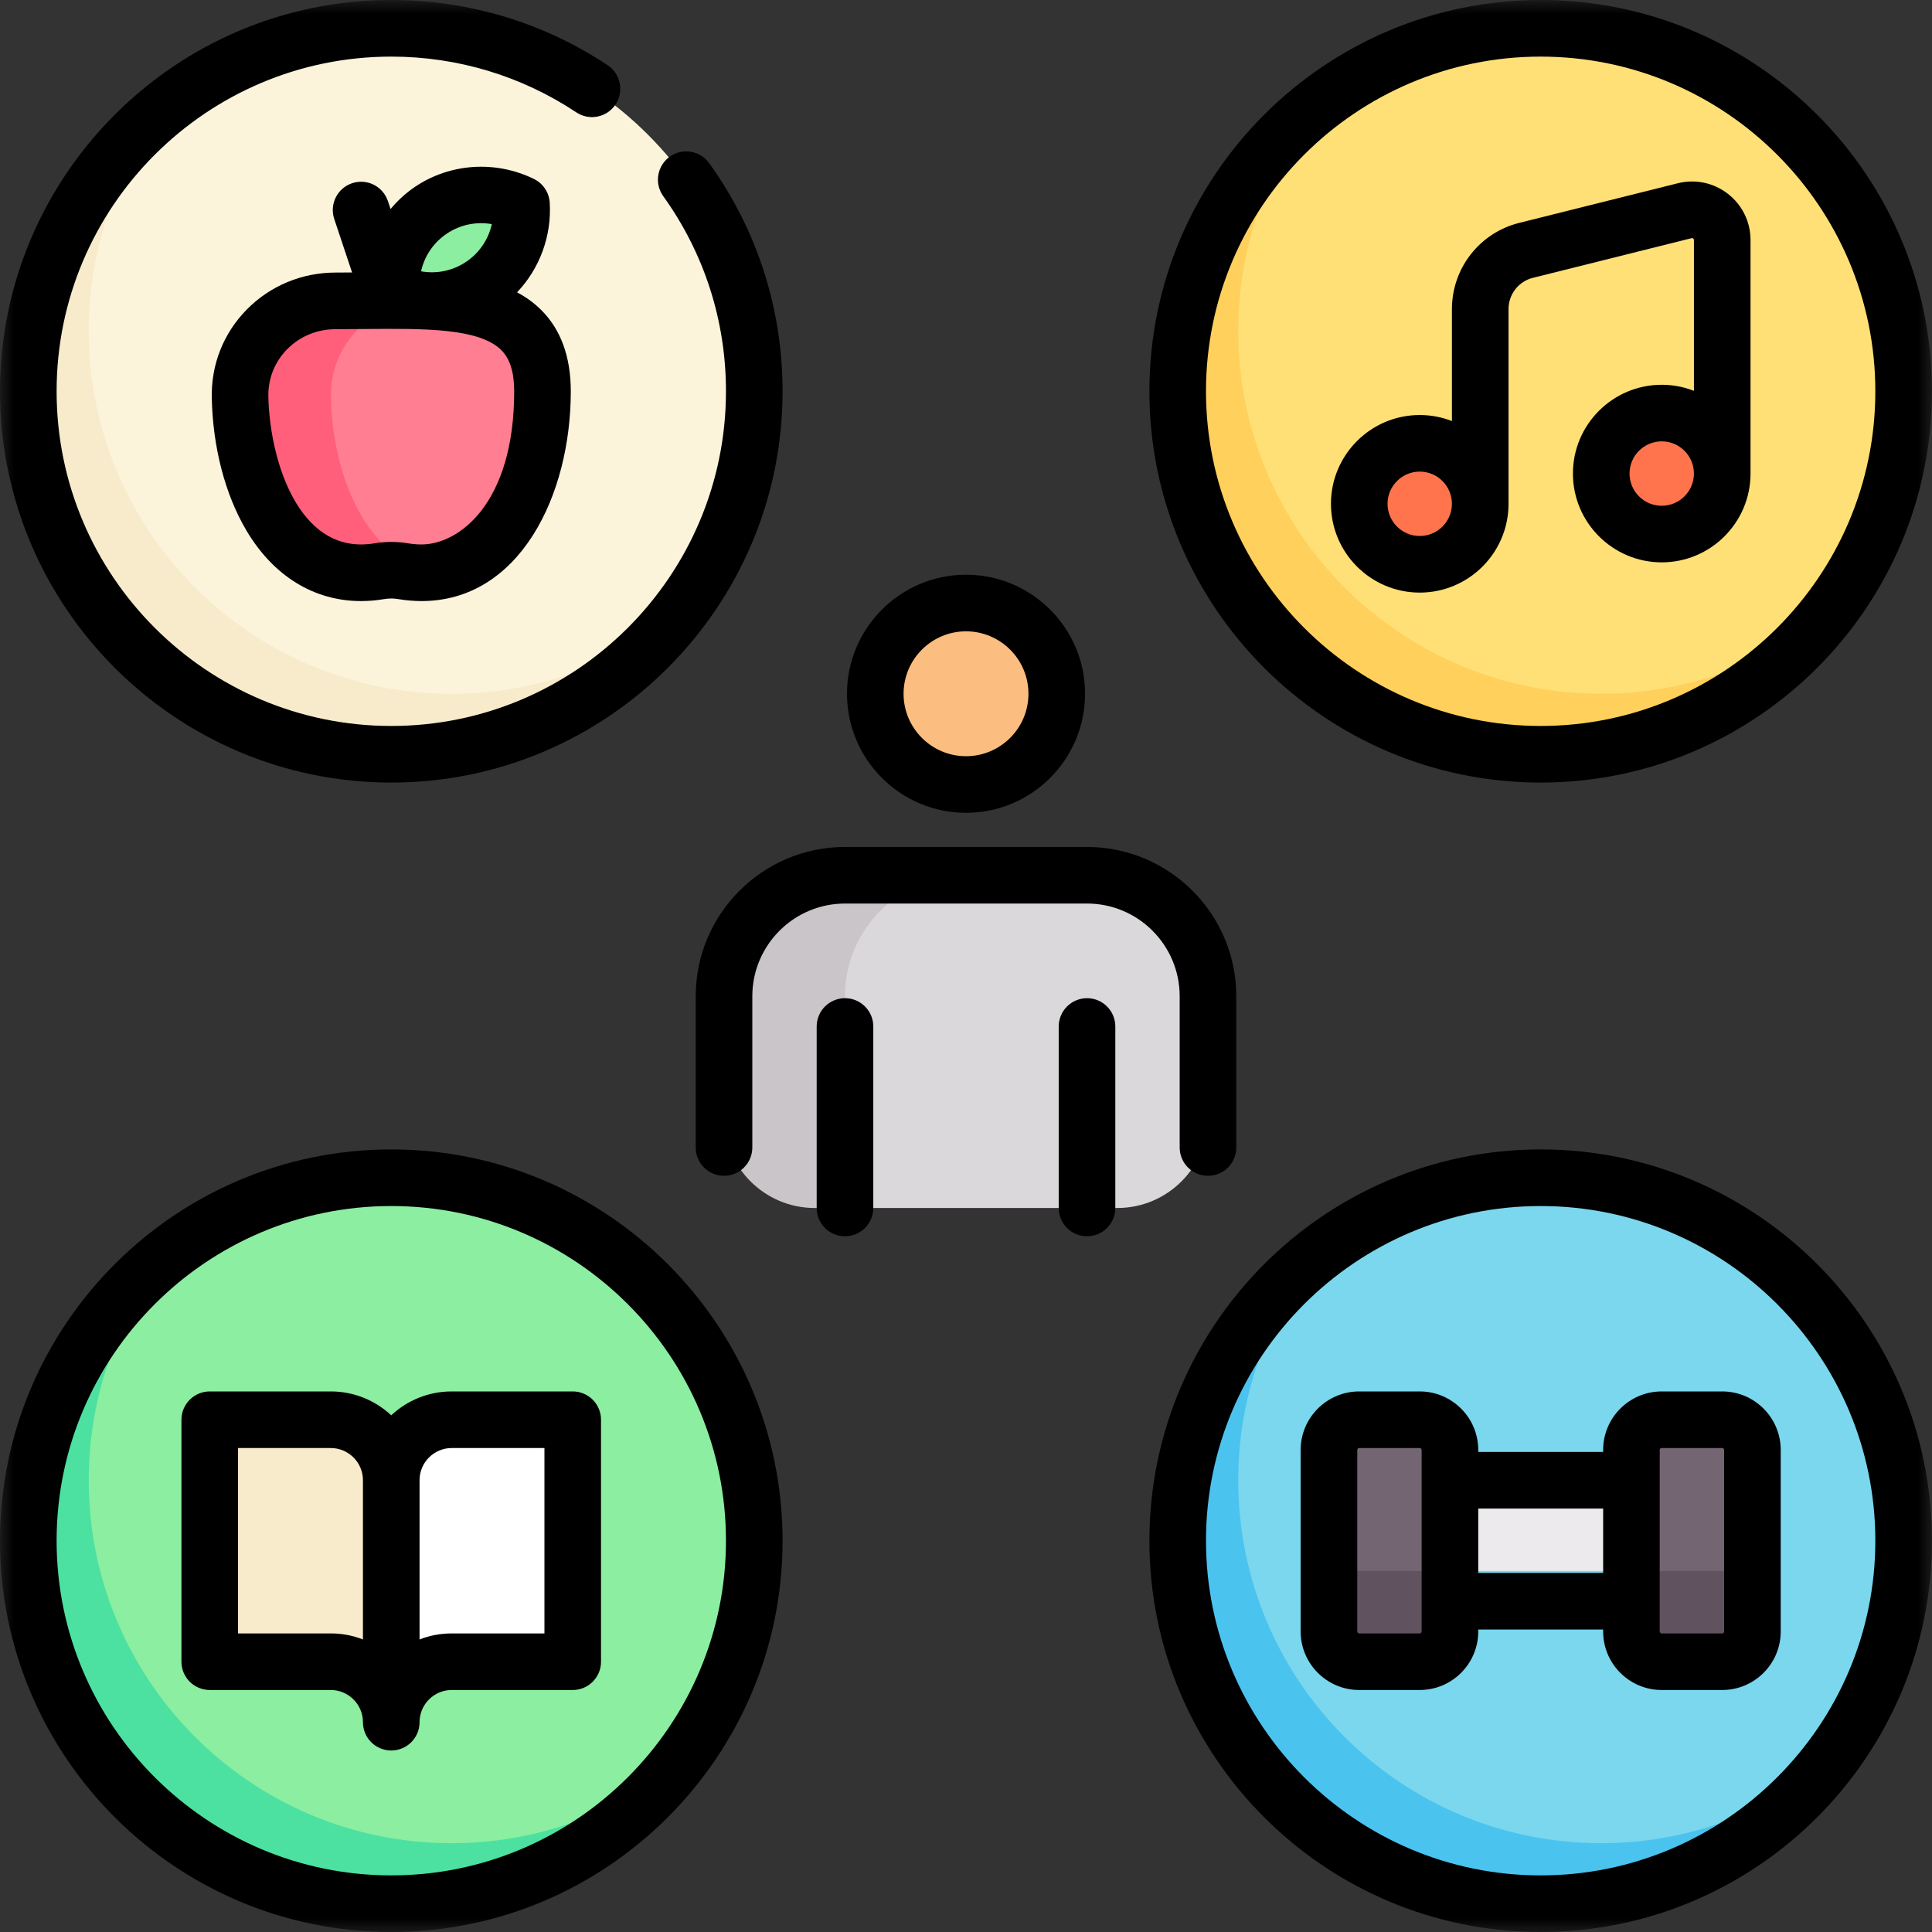 <svg xmlns="http://www.w3.org/2000/svg" width="70" height="70" viewBox="0 0 70 70" fill="none"><rect x="0" y="0" width="70" height="70" fill="#333333" stroke="none"/><g clip-path="url(#clip0_156_226)"><mask id="mask0_156_226" style="mask-type:luminance" maskUnits="userSpaceOnUse" x="0" y="0" width="70" height="70"><path d="M0 0H70V70H0V0Z" fill="white"></path></mask><g mask="url(#mask0_156_226)"><path d="M27.326 14.177C27.326 21.44 21.438 27.328 14.175 27.328C6.912 27.328 1.023 21.44 1.023 14.177C1.023 6.913 6.912 1.025 14.175 1.025C21.438 1.025 27.326 6.913 27.326 14.177Z" fill="#FBF4DB"></path><path d="M15.629 7.787C14.807 8.335 14.32 9.19 14.205 10.098C14.156 10.487 14.412 10.851 14.791 10.953C15.669 11.19 16.636 11.067 17.453 10.523C18.275 9.974 18.762 9.12 18.877 8.211C18.926 7.822 18.67 7.458 18.291 7.356C17.413 7.12 16.446 7.243 15.629 7.787Z" fill="#8CEEA1"></path><path d="M68.975 14.177C68.975 21.44 63.087 27.328 55.823 27.328C48.56 27.328 42.672 21.44 42.672 14.177C42.672 6.913 48.56 1.025 55.823 1.025C63.087 1.025 68.975 6.913 68.975 14.177Z" fill="#FFE077"></path><path d="M68.975 55.823C68.975 63.087 63.087 68.975 55.823 68.975C48.56 68.975 42.672 63.087 42.672 55.823C42.672 48.56 48.56 42.672 55.823 42.672C63.087 42.672 68.975 48.56 68.975 55.823Z" fill="#7AD7EE"></path><path d="M61.303 56.919H50.344V53.631H61.303V56.919Z" fill="#ECEAEC"></path><path d="M27.326 55.823C27.326 63.087 21.438 68.975 14.175 68.975C6.912 68.975 1.023 63.087 1.023 55.823C1.023 48.56 6.912 42.672 14.175 42.672C21.438 42.672 27.326 48.56 27.326 55.823Z" fill="#8CEEA1"></path><path d="M62.397 60.207H60.205C60.062 60.207 59.919 60.179 59.786 60.124C59.653 60.069 59.532 59.988 59.43 59.886C59.225 59.68 59.109 59.402 59.109 59.111V52.535C59.109 52.391 59.138 52.249 59.193 52.116C59.248 51.983 59.329 51.862 59.43 51.76C59.532 51.659 59.653 51.578 59.786 51.523C59.919 51.468 60.062 51.439 60.205 51.439H62.397C62.541 51.439 62.684 51.468 62.817 51.523C62.95 51.578 63.071 51.659 63.172 51.76C63.274 51.862 63.355 51.983 63.41 52.116C63.465 52.249 63.493 52.391 63.493 52.535V59.111C63.493 59.255 63.465 59.397 63.41 59.53C63.355 59.663 63.274 59.784 63.172 59.886C63.071 59.988 62.95 60.069 62.817 60.124C62.684 60.179 62.541 60.207 62.397 60.207Z" fill="#736572"></path><path d="M12.172 10.901C10.229 10.899 8.659 12.449 8.7 14.392C8.763 17.369 10.127 20.753 13.082 20.753C13.303 20.753 13.527 20.733 13.753 20.695C14.035 20.649 14.32 20.649 14.602 20.695C14.824 20.733 15.049 20.752 15.274 20.753C18.3 20.753 19.657 17.204 19.657 14.177C19.657 10.502 16.04 10.904 12.172 10.901Z" fill="#FF7E92"></path><path d="M53.63 18.254C53.63 19.464 52.648 20.446 51.438 20.446C50.227 20.446 49.246 19.464 49.246 18.254C49.246 17.043 50.227 16.062 51.438 16.062C52.648 16.062 53.63 17.043 53.63 18.254Z" fill="#FF744D"></path><path d="M62.399 17.158C62.399 18.368 61.418 19.35 60.208 19.35C58.997 19.35 58.016 18.368 58.016 17.158C58.016 15.947 58.997 14.966 60.208 14.966C61.418 14.966 62.399 15.947 62.399 17.158Z" fill="#FF744D"></path><path d="M51.44 60.207H49.248C49.105 60.207 48.962 60.179 48.829 60.124C48.696 60.069 48.575 59.988 48.473 59.886C48.268 59.68 48.152 59.402 48.152 59.111V52.535C48.152 52.391 48.181 52.249 48.236 52.116C48.291 51.983 48.372 51.862 48.473 51.76C48.575 51.659 48.696 51.578 48.829 51.523C48.962 51.468 49.105 51.439 49.248 51.439H51.44C51.584 51.439 51.727 51.468 51.86 51.523C51.993 51.578 52.114 51.659 52.215 51.76C52.317 51.862 52.398 51.983 52.453 52.116C52.508 52.249 52.536 52.391 52.536 52.535V59.111C52.536 59.255 52.508 59.397 52.453 59.53C52.398 59.663 52.317 59.784 52.215 59.886C52.114 59.988 51.993 60.069 51.86 60.124C51.727 60.179 51.584 60.207 51.44 60.207Z" fill="#736572"></path><path d="M48.152 56.919V59.111C48.152 59.402 48.268 59.68 48.473 59.886C48.679 60.092 48.958 60.207 49.248 60.207H51.44C51.584 60.207 51.727 60.179 51.86 60.124C51.993 60.069 52.113 59.988 52.215 59.886C52.317 59.784 52.398 59.663 52.453 59.53C52.508 59.397 52.536 59.255 52.536 59.111V56.919H48.152Z" fill="#615260"></path><path d="M59.109 56.919V59.111C59.109 59.402 59.225 59.68 59.43 59.886C59.636 60.092 59.915 60.207 60.205 60.207H62.397C62.541 60.207 62.684 60.179 62.817 60.124C62.95 60.069 63.071 59.988 63.172 59.886C63.274 59.784 63.355 59.663 63.41 59.53C63.465 59.397 63.493 59.255 63.493 59.111V56.919H59.109Z" fill="#615260"></path><path d="M38.287 25.136C38.287 26.952 36.815 28.424 34.999 28.424C33.183 28.424 31.711 26.952 31.711 25.136C31.711 23.321 33.183 21.849 34.999 21.849C36.815 21.849 38.287 23.321 38.287 25.136Z" fill="#FBBD80"></path><path d="M39.386 31.712H30.618C28.197 31.712 26.234 33.675 26.234 36.096V40.48C26.234 42.295 30.618 43.768 30.618 43.768H40.482C42.298 43.768 43.77 42.295 43.77 40.48V36.096C43.77 33.675 41.807 31.712 39.386 31.712Z" fill="#DBD8DB"></path><path d="M34.998 31.712H30.614C28.193 31.712 26.23 33.675 26.23 36.096V40.48C26.23 42.295 27.703 43.768 29.518 43.768H30.614V36.096C30.614 33.675 32.577 31.712 34.998 31.712Z" fill="#C9C5C9"></path><path d="M16.367 25.136C9.103 25.136 3.215 19.248 3.215 11.985C3.215 8.912 4.278 6.092 6.044 3.853C2.99 6.262 1.023 9.986 1.023 14.177C1.023 21.44 6.912 27.328 14.175 27.328C18.366 27.328 22.09 25.361 24.498 22.308C22.259 24.074 19.44 25.136 16.367 25.136Z" fill="#F8EBCC"></path><path d="M58.015 25.136C50.752 25.136 44.864 19.248 44.864 11.985C44.864 8.912 45.926 6.092 47.692 3.853C44.639 6.262 42.672 9.986 42.672 14.177C42.672 21.44 48.56 27.328 55.823 27.328C60.014 27.328 63.738 25.361 66.147 22.308C63.908 24.074 61.088 25.136 58.015 25.136Z" fill="#FFD05B"></path><path d="M16.367 66.783C9.103 66.783 3.215 60.895 3.215 53.631C3.215 50.559 4.278 47.739 6.044 45.5C2.99 47.908 1.023 51.633 1.023 55.823C1.023 63.087 6.912 68.975 14.175 68.975C18.366 68.975 22.09 67.008 24.498 63.955C22.259 65.72 19.44 66.783 16.367 66.783Z" fill="#4CE1A1"></path><path d="M58.015 66.783C50.752 66.783 44.864 60.895 44.864 53.631C44.864 50.559 45.926 47.739 47.692 45.5C44.639 47.908 42.672 51.633 42.672 55.823C42.672 63.087 48.56 68.975 55.823 68.975C60.014 68.975 63.738 67.008 66.147 63.955C63.908 65.72 61.088 66.783 58.015 66.783Z" fill="#4BC3EF"></path><path d="M16.368 60.207H20.751V51.439H16.368C15.157 51.439 14.176 52.421 14.176 53.631V62.399C14.176 61.188 15.157 60.207 16.368 60.207Z" fill="white"></path><path d="M11.985 60.207H7.602V51.439H11.985C13.196 51.439 14.177 52.421 14.177 53.631V62.399C14.177 61.188 13.196 60.207 11.985 60.207Z" fill="#F8EBCC"></path><path d="M11.988 14.392C11.948 12.487 13.458 10.969 15.349 10.912C14.362 10.872 13.279 10.902 12.172 10.901C10.229 10.899 8.659 12.449 8.7 14.392C8.763 17.369 10.127 20.753 13.082 20.753C13.303 20.753 13.527 20.733 13.753 20.695C14.035 20.649 14.32 20.649 14.602 20.695C14.828 20.733 15.052 20.753 15.273 20.753C15.463 20.753 15.647 20.739 15.824 20.712C13.246 20.322 12.046 17.179 11.988 14.392Z" fill="#FF5F7A"></path><path d="M14.177 28.354C21.994 28.354 28.354 21.994 28.354 14.177C28.354 11.187 27.433 8.327 25.692 5.907C25.533 5.688 25.293 5.541 25.026 5.498C24.758 5.455 24.484 5.52 24.265 5.678C24.045 5.836 23.896 6.075 23.852 6.342C23.807 6.609 23.871 6.883 24.028 7.104C25.516 9.173 26.303 11.619 26.303 14.177C26.303 20.863 20.863 26.303 14.177 26.303C7.491 26.303 2.051 20.863 2.051 14.177C2.051 7.491 7.491 2.051 14.177 2.051C16.575 2.051 18.893 2.75 20.881 4.071C20.993 4.146 21.119 4.198 21.251 4.224C21.383 4.25 21.519 4.25 21.651 4.223C21.783 4.196 21.909 4.144 22.02 4.069C22.132 3.994 22.228 3.897 22.303 3.785C22.453 3.559 22.508 3.282 22.454 3.015C22.4 2.749 22.243 2.514 22.017 2.364C19.691 0.818 16.98 0 14.177 0C6.36 0 0 6.36 0 14.177C0 21.994 6.36 28.354 14.177 28.354Z" fill="black"></path><path d="M14.177 67.949C7.491 67.949 2.051 62.51 2.051 55.823C2.051 49.137 7.491 43.697 14.177 43.697C20.863 43.697 26.303 49.137 26.303 55.823C26.303 62.51 20.863 67.949 14.177 67.949ZM14.177 41.646C6.36 41.646 0 48.006 0 55.823C0 63.64 6.36 70 14.177 70C21.994 70 28.354 63.64 28.354 55.823C28.354 48.006 21.994 41.646 14.177 41.646Z" fill="black"></path><path d="M55.821 67.949C49.135 67.949 43.695 62.51 43.695 55.823C43.695 49.137 49.135 43.697 55.821 43.697C62.508 43.697 67.947 49.137 67.947 55.823C67.947 62.51 62.508 67.949 55.821 67.949ZM55.821 41.646C48.004 41.646 41.645 48.006 41.645 55.823C41.645 63.64 48.004 70 55.821 70C63.638 70 69.998 63.64 69.998 55.823C69.998 48.006 63.638 41.646 55.821 41.646Z" fill="black"></path><path d="M35.001 22.874C36.248 22.874 37.263 23.889 37.263 25.136C37.263 26.384 36.248 27.399 35.001 27.399C33.753 27.399 32.738 26.384 32.738 25.136C32.738 23.889 33.753 22.874 35.001 22.874ZM35.001 29.45C37.379 29.45 39.314 27.515 39.314 25.136C39.314 22.758 37.379 20.823 35.001 20.823C32.623 20.823 30.688 22.758 30.688 25.136C30.688 27.515 32.623 29.45 35.001 29.45Z" fill="black"></path><path d="M25.207 36.096V41.576C25.207 42.142 25.666 42.601 26.232 42.601C26.799 42.601 27.258 42.142 27.258 41.576V36.096C27.258 34.244 28.764 32.737 30.616 32.737H39.384C41.236 32.737 42.742 34.244 42.742 36.096V41.576C42.742 42.142 43.201 42.601 43.768 42.601C44.04 42.601 44.3 42.493 44.493 42.301C44.685 42.108 44.793 41.848 44.793 41.576V36.096C44.793 33.113 42.366 30.687 39.384 30.687H30.616C27.634 30.687 25.207 33.113 25.207 36.096Z" fill="black"></path><path d="M30.615 36.166C30.481 36.166 30.347 36.193 30.223 36.245C30.098 36.296 29.985 36.371 29.89 36.467C29.795 36.562 29.719 36.675 29.668 36.799C29.616 36.924 29.59 37.057 29.59 37.192V43.768C29.59 44.039 29.698 44.3 29.89 44.493C30.082 44.685 30.343 44.793 30.615 44.793C30.887 44.793 31.148 44.685 31.34 44.493C31.533 44.3 31.641 44.039 31.641 43.768V37.192C31.641 36.625 31.182 36.166 30.615 36.166Z" fill="black"></path><path d="M39.385 36.166C39.25 36.166 39.117 36.193 38.992 36.245C38.868 36.296 38.755 36.371 38.66 36.467C38.564 36.562 38.489 36.675 38.437 36.799C38.386 36.924 38.359 37.057 38.359 37.192V43.768C38.359 44.039 38.467 44.3 38.66 44.493C38.852 44.685 39.113 44.793 39.385 44.793C39.657 44.793 39.917 44.685 40.11 44.493C40.302 44.3 40.41 44.039 40.41 43.768V37.192C40.41 36.625 39.951 36.166 39.385 36.166Z" fill="black"></path><path d="M55.821 2.051C62.508 2.051 67.947 7.491 67.947 14.177C67.947 20.863 62.508 26.303 55.821 26.303C49.135 26.303 43.695 20.863 43.695 14.177C43.695 7.491 49.135 2.051 55.821 2.051ZM55.821 28.354C63.638 28.354 69.998 21.994 69.998 14.177C69.998 6.36 63.638 0 55.821 0C48.004 0 41.645 6.36 41.645 14.177C41.645 21.994 48.004 28.354 55.821 28.354Z" fill="black"></path><path d="M51.44 17.087C52.083 17.087 52.606 17.611 52.606 18.254C52.606 18.897 52.083 19.42 51.44 19.42C50.797 19.42 50.273 18.897 50.273 18.254C50.273 17.611 50.797 17.087 51.44 17.087ZM60.208 18.325C59.564 18.325 59.041 17.801 59.041 17.158C59.041 16.515 59.564 15.991 60.208 15.991C60.851 15.991 61.374 16.515 61.374 17.158C61.374 17.801 60.851 18.325 60.208 18.325ZM51.44 21.471C53.214 21.471 54.657 20.028 54.657 18.254V11.198C54.657 10.937 54.744 10.685 54.904 10.479C55.064 10.274 55.288 10.129 55.541 10.066L61.286 8.63C61.297 8.627 61.308 8.626 61.318 8.628C61.329 8.631 61.339 8.635 61.347 8.642C61.374 8.664 61.374 8.688 61.374 8.698V14.161C61.002 14.015 60.607 13.941 60.208 13.941C58.434 13.941 56.99 15.384 56.99 17.158C56.99 18.932 58.434 20.375 60.208 20.375C61.981 20.375 63.425 18.932 63.425 17.158V8.698C63.426 8.376 63.353 8.057 63.211 7.767C63.07 7.477 62.864 7.224 62.609 7.026C62.355 6.827 62.059 6.688 61.744 6.621C61.428 6.555 61.102 6.561 60.789 6.64L55.043 8.076C54.347 8.25 53.728 8.651 53.287 9.217C52.845 9.783 52.606 10.48 52.606 11.198V15.256C52.235 15.111 51.839 15.037 51.44 15.037C49.666 15.037 48.223 16.48 48.223 18.254C48.223 20.028 49.666 21.471 51.44 21.471Z" fill="black"></path><path d="M62.468 59.111C62.468 59.13 62.461 59.148 62.448 59.161C62.434 59.174 62.416 59.182 62.398 59.182H60.206C60.187 59.182 60.169 59.174 60.156 59.161C60.143 59.148 60.135 59.13 60.135 59.111V52.535C60.135 52.496 60.167 52.465 60.206 52.465H62.398C62.416 52.465 62.434 52.472 62.448 52.485C62.461 52.499 62.468 52.517 62.468 52.535V59.111ZM53.56 54.657H58.085V56.99H53.56V54.657ZM51.509 59.111C51.509 59.13 51.501 59.148 51.488 59.161C51.475 59.174 51.457 59.182 51.438 59.182H49.246C49.228 59.182 49.21 59.174 49.197 59.161C49.183 59.148 49.176 59.13 49.176 59.111V52.535C49.176 52.496 49.208 52.465 49.246 52.465H51.438C51.457 52.465 51.475 52.472 51.488 52.485C51.501 52.499 51.509 52.517 51.509 52.535V59.111ZM62.398 50.414H60.206C59.036 50.414 58.085 51.366 58.085 52.535V52.606H53.56V52.535C53.56 51.366 52.608 50.414 51.438 50.414H49.246C48.077 50.414 47.125 51.366 47.125 52.535V59.111C47.125 60.281 48.077 61.232 49.246 61.232H51.438C52.608 61.232 53.56 60.281 53.56 59.111V59.04H58.085V59.111C58.085 60.281 59.036 61.232 60.206 61.232H62.398C63.568 61.232 64.519 60.281 64.519 59.111V52.535C64.519 51.366 63.568 50.414 62.398 50.414Z" fill="black"></path><path d="M16.195 8.461C16.672 8.142 17.255 8.02 17.82 8.121C17.696 8.682 17.36 9.173 16.881 9.491C16.404 9.81 15.821 9.932 15.256 9.831C15.379 9.27 15.716 8.779 16.195 8.461ZM15.271 19.727C15.112 19.727 14.943 19.712 14.767 19.683C14.375 19.619 13.975 19.619 13.583 19.683C13.417 19.712 13.248 19.726 13.08 19.727C10.7 19.727 9.769 16.523 9.723 14.37C9.709 13.724 9.949 13.117 10.398 12.659C10.861 12.186 11.489 11.926 12.166 11.926H12.169C12.529 11.926 12.882 11.923 13.232 11.92C15.352 11.902 17.355 11.884 18.158 12.68C18.476 12.995 18.63 13.485 18.63 14.177C18.63 18.249 16.621 19.727 15.271 19.727ZM12.166 9.875C10.934 9.875 9.786 10.354 8.933 11.223C8.095 12.079 7.647 13.211 7.673 14.413C7.71 16.205 8.154 17.908 8.921 19.209C9.897 20.866 11.374 21.778 13.08 21.778C13.351 21.778 13.633 21.754 13.918 21.707C14.089 21.678 14.262 21.678 14.432 21.707C14.71 21.753 14.99 21.777 15.271 21.778C18.823 21.778 20.681 17.954 20.681 14.177C20.681 12.927 20.318 11.933 19.602 11.224C19.344 10.969 19.053 10.761 18.734 10.592C19.144 10.161 19.46 9.649 19.663 9.09C19.867 8.531 19.954 7.937 19.918 7.343C19.907 7.162 19.848 6.987 19.747 6.836C19.647 6.685 19.508 6.564 19.345 6.484C17.965 5.808 16.322 5.912 15.057 6.755C14.717 6.983 14.412 7.258 14.151 7.574L14.052 7.277C13.964 7.021 13.779 6.811 13.537 6.691C13.295 6.571 13.015 6.552 12.758 6.638C12.502 6.723 12.29 6.906 12.168 7.147C12.046 7.388 12.024 7.668 12.107 7.925L12.756 9.872C12.577 9.873 12.4 9.875 12.221 9.875H12.166Z" fill="black"></path><path d="M19.726 59.182H16.367C15.956 59.182 15.562 59.259 15.201 59.401V53.631C15.201 52.988 15.724 52.465 16.367 52.465H19.726V59.182ZM11.983 59.182H8.625V52.465H11.983C12.627 52.465 13.15 52.988 13.15 53.631V59.401C12.778 59.255 12.382 59.181 11.983 59.182ZM20.751 50.414H16.367C15.521 50.414 14.75 50.743 14.175 51.279C13.6 50.743 12.83 50.414 11.983 50.414H7.6C7.328 50.414 7.067 50.522 6.875 50.714C6.682 50.907 6.574 51.167 6.574 51.439V60.207C6.574 60.773 7.033 61.232 7.6 61.232H11.983C12.627 61.232 13.15 61.756 13.15 62.399C13.15 62.671 13.258 62.932 13.45 63.124C13.643 63.316 13.903 63.424 14.175 63.424C14.742 63.424 15.201 62.965 15.201 62.399C15.201 61.756 15.724 61.232 16.367 61.232H20.751C21.317 61.232 21.776 60.773 21.776 60.207V51.439C21.776 51.167 21.668 50.907 21.476 50.714C21.284 50.522 21.023 50.414 20.751 50.414Z" fill="black"></path></g></g><defs><clipPath id="clip0_156_226"><rect width="70" height="70" fill="white"></rect></clipPath></defs></svg>